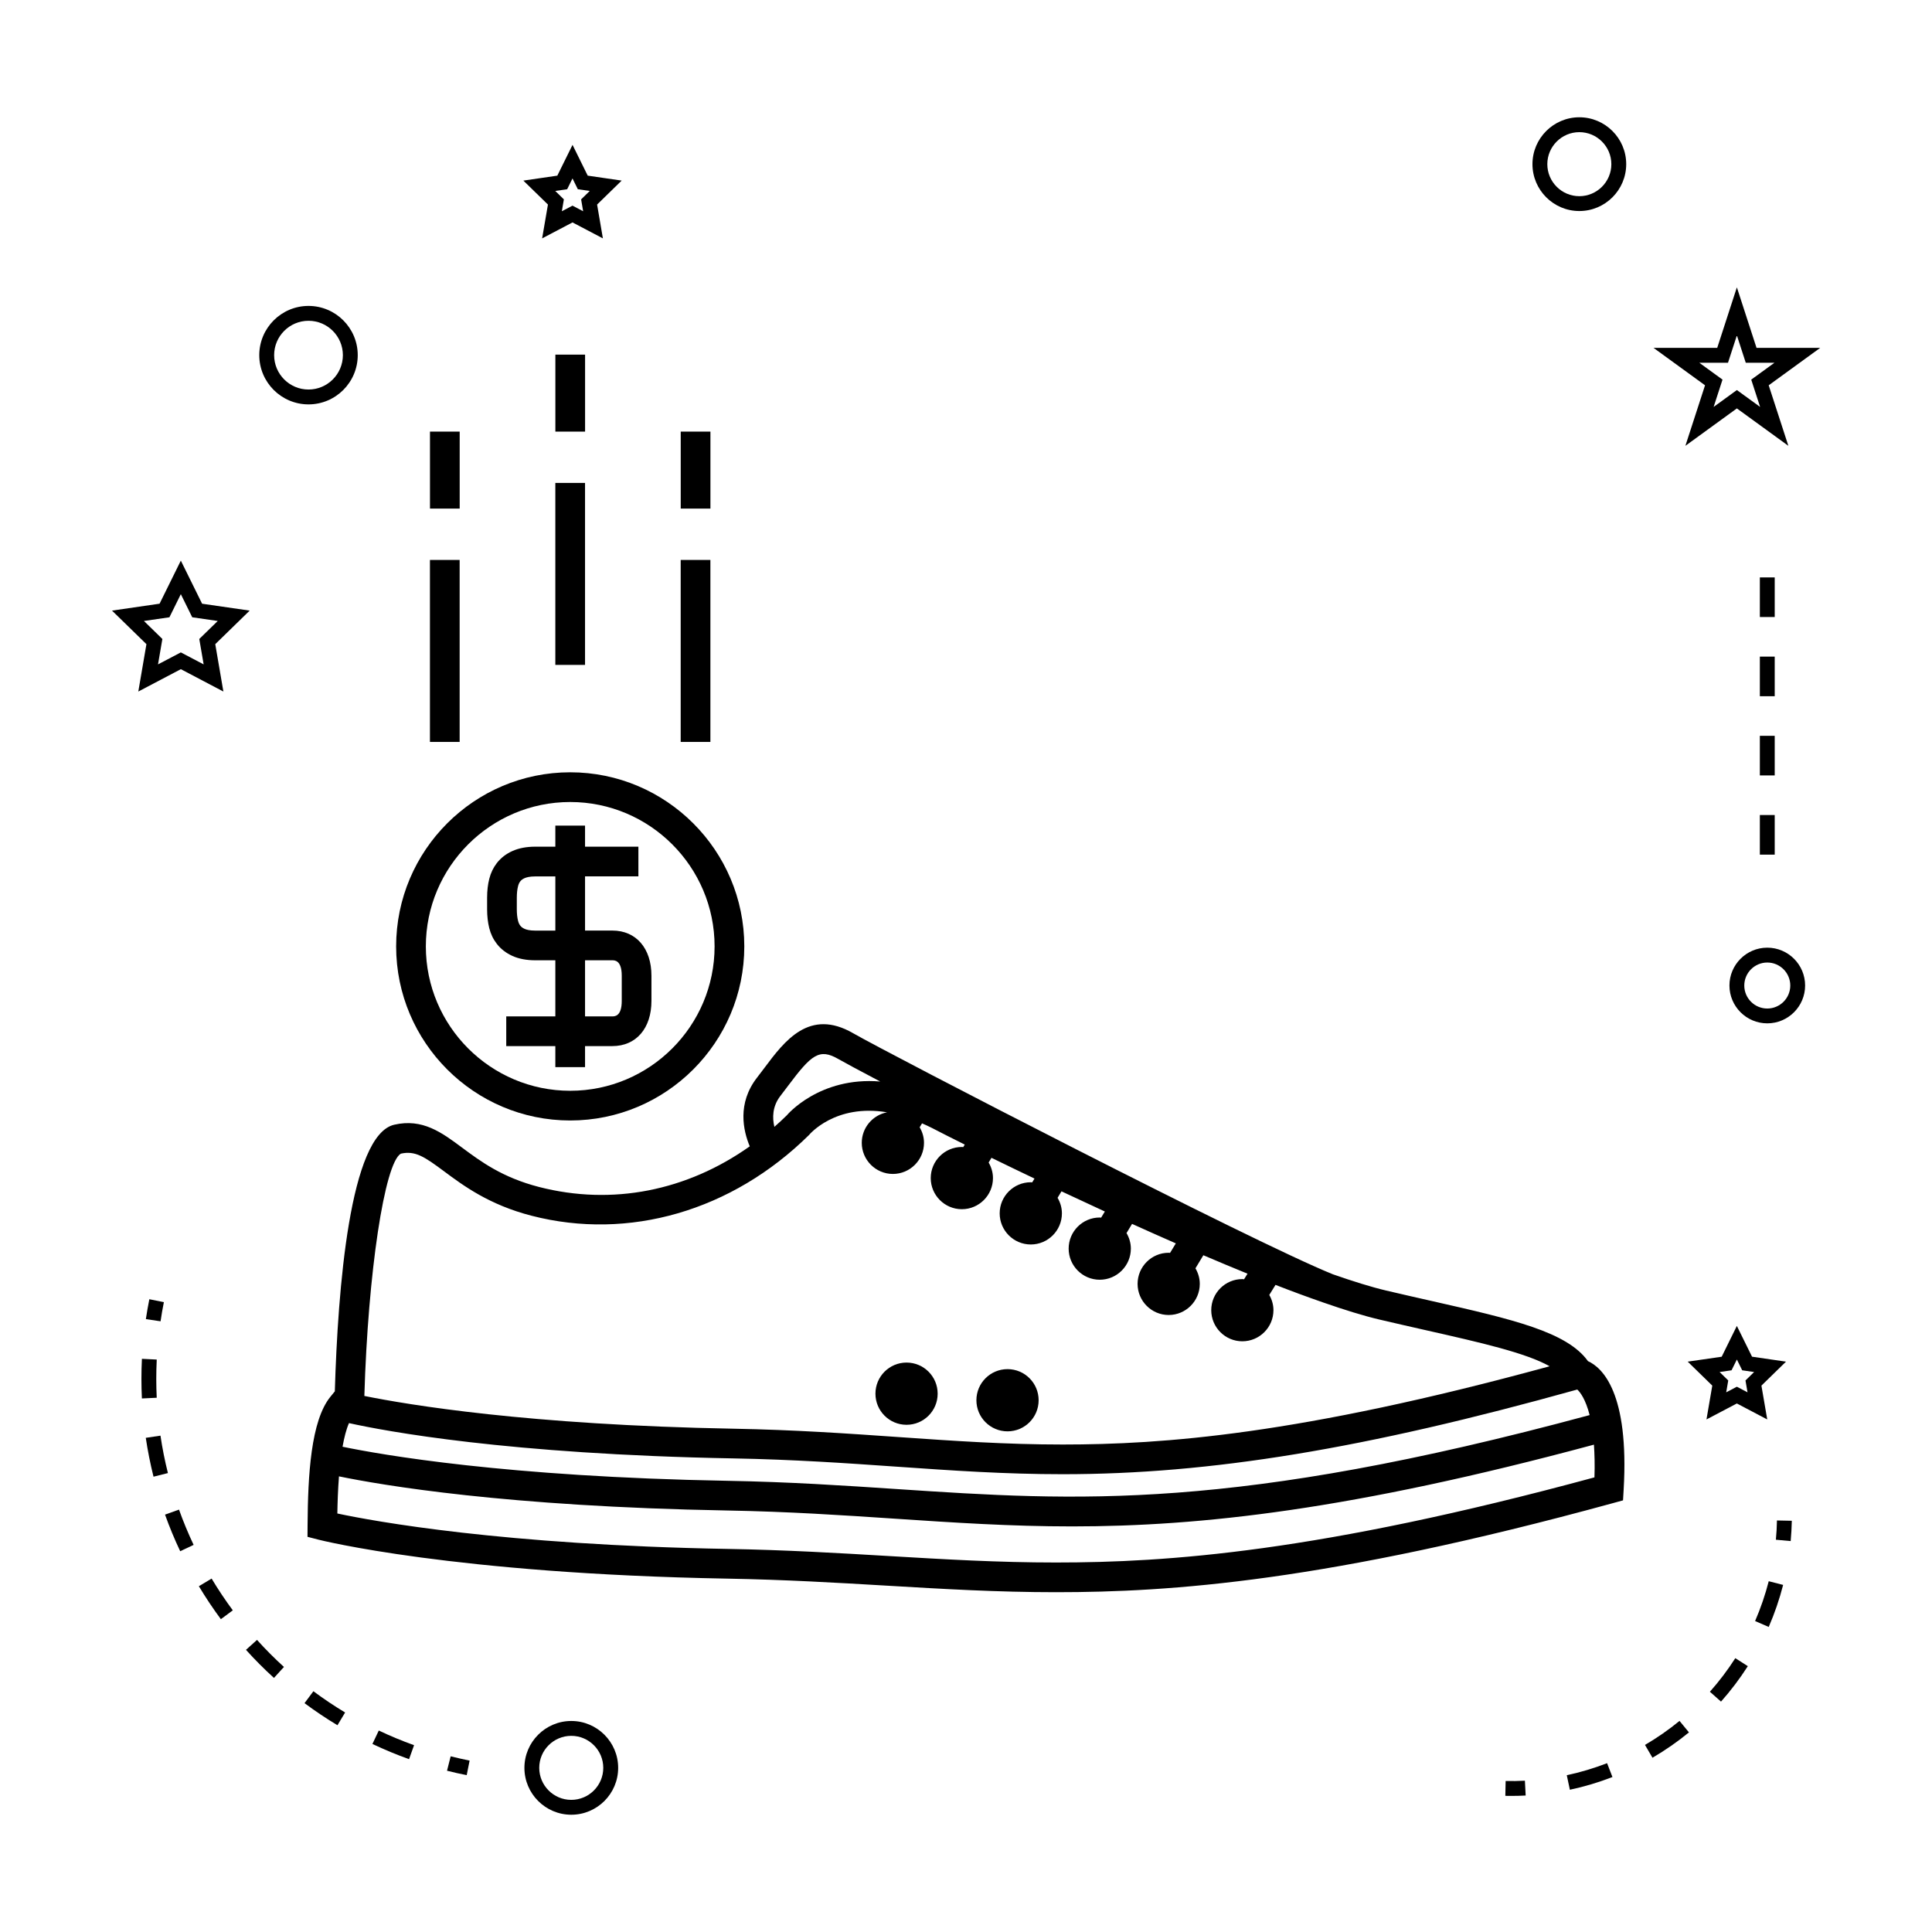 <?xml version="1.0" encoding="UTF-8"?>
<!-- Uploaded to: ICON Repo, www.svgrepo.com, Generator: ICON Repo Mixer Tools -->
<svg fill="#000000" width="800px" height="800px" version="1.1" viewBox="144 144 512 512" xmlns="http://www.w3.org/2000/svg">
 <g>
  <path d="m574.12 541.61 0.164-2.824c1.5-25.727-5.672-32.359-9.461-34.074-5.531-7.734-19.852-11.059-41.055-15.855-3.938-0.887-8.098-1.832-12.469-2.859-3.879-0.914-8.703-2.426-14.051-4.289-21.164-8.508-117.88-58.535-127.14-63.883-11.625-6.723-18.199 2.062-23.484 9.117-0.656 0.871-1.316 1.758-2.004 2.641-5.312 6.832-3.664 14.07-1.926 18.207-16.672 11.812-36.449 15.754-55.844 10.77-9.758-2.516-15.418-6.734-20.422-10.449-5.363-3.992-10.449-7.766-17.941-6.051-11.805 2.699-14.961 43.605-15.754 70.66l-1.176 1.441c-5.176 6.371-5.961 20.781-6.047 34.043l-0.02 3.07 2.969 0.766c0.348 0.09 35.695 9.02 108.28 10.312 15.324 0.273 28.984 1.082 42.195 1.859 15.09 0.891 29.34 1.738 44.914 1.738h0.004c30.363 0 71.641-2.801 147.55-23.594zm-337.64-20.473c9.441 2.094 42.027 8.266 101.86 9.355 15.949 0.289 29.812 1.254 43.223 2.188 14.746 1.027 28.676 2 44.082 2 39.191 0 80.039-6.719 136.35-22.441 0.766 0.691 2.199 2.566 3.273 6.773-94.465 25.52-135.85 22.781-183.63 19.602-13.949-0.93-28.375-1.891-44.77-2.184-58.773-1.043-91.988-6.934-102.09-9.031 0.434-2.402 0.973-4.598 1.707-6.262zm114.34-86.715c0.719-0.918 1.41-1.848 2.09-2.754 6.125-8.172 8.219-9.918 13.246-7.023 1.539 0.887 5.512 3.019 11.109 5.969-16.148-1.348-24.746 8.934-24.719 8.926-1.09 1.074-2.199 2.098-3.328 3.09-0.559-2.363-0.57-5.41 1.602-8.207zm-100.6 15.312c3.816-0.855 6.269 0.809 11.492 4.695 5.027 3.738 11.902 8.859 23.16 11.754 25.746 6.644 53.105-1.238 73.52-21.391 0.082-0.105 6.926-8.348 20.688-6.016-3.809 0.723-6.703 4.066-6.703 8.086 0 4.543 3.699 8.246 8.246 8.246 4.543 0 8.246-3.699 8.246-8.246 0-1.512-0.438-2.906-1.148-4.125l0.629-1.035c0.867 0.387 1.727 0.754 2.629 1.223 2.305 1.195 5.297 2.715 8.691 4.402l-0.402 0.668c-0.125-0.004-0.242-0.035-0.367-0.035-4.543 0-8.246 3.699-8.246 8.246 0 4.543 3.699 8.246 8.246 8.246 4.543 0 8.246-3.699 8.246-8.246 0-1.512-0.438-2.906-1.148-4.125l0.754-1.25c3.5 1.711 7.359 3.574 11.398 5.5l-0.613 1.012c-0.125-0.004-0.242-0.035-0.367-0.035-4.543 0-8.246 3.699-8.246 8.246 0 4.543 3.699 8.246 8.246 8.246 4.543 0 8.246-3.699 8.246-8.246 0-1.512-0.438-2.906-1.148-4.125l1.035-1.711c3.727 1.754 7.551 3.531 11.492 5.344l-0.988 1.625c-0.121-0.004-0.242-0.035-0.367-0.035-4.543 0-8.238 3.699-8.238 8.246 0 4.543 3.699 8.246 8.238 8.246 4.543 0 8.246-3.699 8.246-8.246 0-1.512-0.438-2.906-1.148-4.125l1.469-2.43c3.848 1.738 7.719 3.469 11.598 5.164l-1.531 2.523c-0.121-0.004-0.242-0.035-0.367-0.035-4.543 0-8.238 3.699-8.238 8.246 0 4.543 3.699 8.246 8.238 8.246 4.543 0 8.246-3.699 8.246-8.246 0-1.512-0.438-2.906-1.148-4.125l2.094-3.465c3.969 1.695 7.879 3.328 11.703 4.887l-0.918 1.48c-0.152-0.004-0.301-0.047-0.457-0.047-4.543 0-8.238 3.699-8.238 8.238 0 4.543 3.699 8.246 8.238 8.246 4.543 0 8.246-3.699 8.246-8.246 0-1.477-0.426-2.844-1.102-4.039l1.652-2.664c4.41 1.723 8.566 3.25 12.496 4.613 0.043 0.016 0.094 0.035 0.133 0.051v-0.004c5.582 1.941 10.664 3.527 14.824 4.508 4.394 1.035 8.582 1.977 12.539 2.875 14.305 3.234 26.324 5.957 32.648 9.523-66.477 18.18-102.56 20.734-129.03 20.738-15.141 0-28.934-0.961-43.539-1.977-13.508-0.945-27.473-1.914-43.625-2.211-54.496-0.988-86.414-6.356-97.914-8.684 0.965-32.637 5.34-61.684 9.664-64.207zm316.33 85.785c-73.25 19.863-113.24 22.562-142.71 22.562h-0.004c-15.336 0-29.473-0.836-44.445-1.723-13.289-0.789-27.027-1.602-42.52-1.875-59.637-1.059-93.668-7.305-103.47-9.391 0.043-2.715 0.152-6.234 0.43-9.84 11.258 2.324 44.309 8.004 102.9 9.047 16.199 0.289 30.527 1.242 44.387 2.168 15.676 1.043 30.664 2.047 47.012 2.047 34.055 0 74.055-4.371 138.28-21.664 0.164 2.496 0.254 5.285 0.137 8.668z"/>
  <path d="m392.49 513.34c0 4.555-3.691 8.246-8.246 8.246-4.551 0-8.242-3.691-8.242-8.246 0-4.555 3.691-8.246 8.242-8.246 4.555 0 8.246 3.691 8.246 8.246"/>
  <path d="m419.25 515.08c0 4.551-3.691 8.242-8.246 8.242-4.555 0-8.246-3.691-8.246-8.242 0-4.555 3.691-8.246 8.246-8.246 4.555 0 8.246 3.691 8.246 8.246"/>
  <path d="m275.68 394.15c1.043 1.348 2.43 2.418 4.109 3.18 1.691 0.766 3.727 1.156 6.062 1.156h5.32v14.867h-13.012v7.871h13.012v5.582h7.871v-5.582h7.238c6.293 0 10.359-4.695 10.359-11.973v-6.672c0-7.273-4.066-11.973-10.359-11.973h-7.238v-14.363h14.137v-7.871h-14.137v-5.582h-7.871v5.582l-5.32 0.004c-2.309 0-4.344 0.387-6.047 1.148-1.676 0.75-3.059 1.816-4.125 3.18-0.938 1.207-1.617 2.617-2.012 4.176-0.383 1.496-0.578 3.176-0.578 5.012v3.074c0 1.828 0.195 3.512 0.57 5 0.402 1.59 1.062 2.961 2.019 4.184zm30.602 4.336c0.613 0 2.488 0 2.488 4.098v6.672c0 4.098-1.875 4.098-2.488 4.098h-7.238v-14.867zm-25.32-16.59c0-1.172 0.109-2.199 0.332-3.059 0.133-0.531 0.324-0.945 0.598-1.289 0.258-0.332 0.641-0.609 1.133-0.828 0.469-0.211 1.34-0.461 2.828-0.461h5.32v14.363l-5.32-0.004c-1.5 0-2.356-0.246-2.812-0.453-0.504-0.227-0.887-0.508-1.145-0.84-0.277-0.355-0.469-0.766-0.605-1.297-0.219-0.855-0.332-1.883-0.332-3.055z"/>
  <path d="m295.11 440.94c25.438 0 46.137-20.699 46.137-46.137s-20.691-46.137-46.137-46.137c-25.438 0-46.129 20.699-46.129 46.137s20.699 46.137 46.129 46.137zm0-84.398c21.098 0 38.262 17.168 38.262 38.262 0 21.098-17.168 38.262-38.262 38.262-21.098 0-38.258-17.168-38.258-38.262s17.168-38.262 38.258-38.262z"/>
  <path d="m291.17 271.98h7.871v48.223h-7.871z"/>
  <path d="m291.18 237.98h7.871v20.402h-7.871z"/>
  <path d="m257.94 292.39h7.871v48.23h-7.871z"/>
  <path d="m257.95 258.38h7.871v20.402h-7.871z"/>
  <path d="m324.39 292.39h7.871v48.23h-7.871z"/>
  <path d="m324.4 258.38h7.871v20.402h-7.871z"/>
  <path d="m307.82 612.5c0-6.848-5.574-12.422-12.422-12.422s-12.422 5.574-12.422 12.422 5.574 12.422 12.422 12.422 12.422-5.57 12.422-12.422zm-20.914 0c0-4.68 3.809-8.484 8.484-8.484s8.484 3.809 8.484 8.484-3.809 8.484-8.484 8.484c-4.676 0.004-8.484-3.809-8.484-8.484z"/>
  <path d="m197.56 303.99-5.637-11.422-5.637 11.418-12.602 1.832 9.121 8.891-2.152 12.555 11.273-5.926 11.273 5.926-2.152-12.555 9.121-8.891zm0.41 16.078-6.047-3.176-6.047 3.176 1.156-6.734-4.891-4.769 6.758-0.98 3.023-6.125 3.023 6.125 6.758 0.98-4.891 4.769z"/>
  <path d="m289.21 198.21-1.539 8.965 8.051-4.231 8.051 4.231-1.535-8.965 6.512-6.352-9-1.312-4.023-8.156-4.031 8.16-9 1.312zm5.098-4.062 1.41-2.859 1.414 2.859 3.16 0.457-2.289 2.231 0.539 3.148-2.824-1.484-2.824 1.484 0.539-3.148-2.281-2.231z"/>
  <path d="m591.26 504.85 6.512 6.352-1.539 8.965 8.051-4.231 8.051 4.231-1.539-8.965 6.512-6.352-9-1.312-4.023-8.156-4.019 8.164zm13.031-0.566 1.41 2.859 3.16 0.457-2.289 2.231 0.539 3.148-2.824-1.484-2.824 1.484 0.539-3.148-2.289-2.231 3.16-0.457z"/>
  <path d="m604.29 220.15-5.211 16.043h-16.867l13.641 9.914-5.207 16.039 13.645-9.914 13.645 9.914-5.211-16.039 13.641-9.914h-16.863zm3.805 24.457 2.352 7.231-6.156-4.473-6.16 4.477 2.352-7.238-6.156-4.477h7.613l2.352-7.238 2.352 7.238h7.613z"/>
  <path d="m562.54 175.08c-6.848 0-12.422 5.574-12.422 12.422s5.574 12.422 12.422 12.422 12.422-5.574 12.422-12.422-5.574-12.422-12.422-12.422zm0 20.91c-4.68 0-8.484-3.809-8.484-8.484 0-4.676 3.809-8.484 8.484-8.484 4.676 0 8.484 3.809 8.484 8.484 0 4.672-3.809 8.484-8.484 8.484z"/>
  <path d="m602.32 405.17c0 5.531 4.496 10.027 10.027 10.027s10.027-4.496 10.027-10.027-4.496-10.027-10.027-10.027-10.027 4.504-10.027 10.027zm10.027-6.09c3.359 0 6.094 2.734 6.094 6.094s-2.734 6.094-6.094 6.094-6.094-2.734-6.094-6.094c0.004-3.363 2.738-6.094 6.094-6.094z"/>
  <path d="m212.71 238.12c0 7.195 5.852 13.047 13.047 13.047 7.195 0 13.047-5.852 13.047-13.047s-5.852-13.047-13.047-13.047c-7.195 0-13.047 5.852-13.047 13.047zm22.156 0c0 5.023-4.09 9.109-9.109 9.109-5.023 0-9.109-4.09-9.109-9.109 0-5.023 4.09-9.109 9.109-9.109 5.023-0.004 9.109 4.086 9.109 9.109z"/>
  <path d="m263.43 609.44-0.965 3.82c1.715 0.438 3.457 0.824 5.215 1.176l0.77-3.856c-1.691-0.348-3.367-0.727-5.019-1.141z"/>
  <path d="m235.46 597.83c-2.871-1.727-5.699-3.621-8.406-5.637l-2.352 3.16c2.809 2.09 5.746 4.059 8.727 5.852z"/>
  <path d="m219.25 585.76c-2.492-2.266-4.894-4.68-7.141-7.168l-2.922 2.633c2.332 2.586 4.824 5.098 7.414 7.445z"/>
  <path d="m196.7 564.36c1.793 2.992 3.754 5.93 5.832 8.738l3.164-2.34c-1.996-2.703-3.891-5.535-5.617-8.418z"/>
  <path d="m244.38 602.61-1.684 3.559c3.152 1.496 6.422 2.852 9.707 4.031l1.328-3.707c-3.168-1.133-6.312-2.441-9.352-3.883z"/>
  <path d="m181.48 509.43c0 1.73 0.043 3.457 0.125 5.176l3.93-0.188c-0.078-1.652-0.121-3.316-0.121-4.984 0-1.707 0.043-3.418 0.125-5.137l-3.93-0.195c-0.086 1.781-0.129 3.555-0.129 5.328z"/>
  <path d="m195.31 553.41c-1.441-3.055-2.746-6.191-3.871-9.348l-3.707 1.328c1.172 3.269 2.523 6.535 4.023 9.699z"/>
  <path d="m188.5 534.38c-0.82-3.258-1.484-6.598-1.973-9.918l-3.894 0.578c0.516 3.449 1.203 6.91 2.051 10.297z"/>
  <path d="m187.43 489.08-3.856-0.77c-0.352 1.758-0.656 3.512-0.918 5.269l3.894 0.578c0.242-1.691 0.543-3.387 0.879-5.078z"/>
  <path d="m618.85 547.02-3.938-0.082c-0.031 1.715-0.125 3.422-0.285 5.106l3.922 0.355c0.16-1.773 0.258-3.566 0.301-5.379z"/>
  <path d="m609.12 573.59 3.609 1.57c1.562-3.594 2.844-7.344 3.82-11.141l-3.816-0.98c-0.922 3.598-2.141 7.148-3.613 10.551z"/>
  <path d="m591.59 603.1-2.5-3.043c-2.871 2.356-5.953 4.496-9.152 6.367l1.984 3.394c3.387-1.977 6.637-4.231 9.668-6.719z"/>
  <path d="m597.14 592.33 2.945 2.613c2.613-2.938 5-6.098 7.106-9.391l-3.316-2.121c-1.996 3.121-4.258 6.113-6.734 8.898z"/>
  <path d="m560.03 618.3c3.824-0.812 7.625-1.945 11.285-3.371l-1.422-3.668c-3.465 1.344-7.059 2.414-10.68 3.184z"/>
  <path d="m543.01 615.98-0.082 3.938c0.508 0.012 1.02 0.016 1.527 0.016 1.297 0 2.586-0.031 3.863-0.102l-0.203-3.93c-1.684 0.09-3.394 0.121-5.106 0.078z"/>
  <path d="m610.38 318.01h3.938v10.496h-3.938z"/>
  <path d="m610.38 339h3.938v10.496h-3.938z"/>
  <path d="m610.38 297.02h3.938v10.496h-3.938z"/>
  <path d="m610.38 359.99h3.938v10.496h-3.938z"/>
 </g>
</svg>